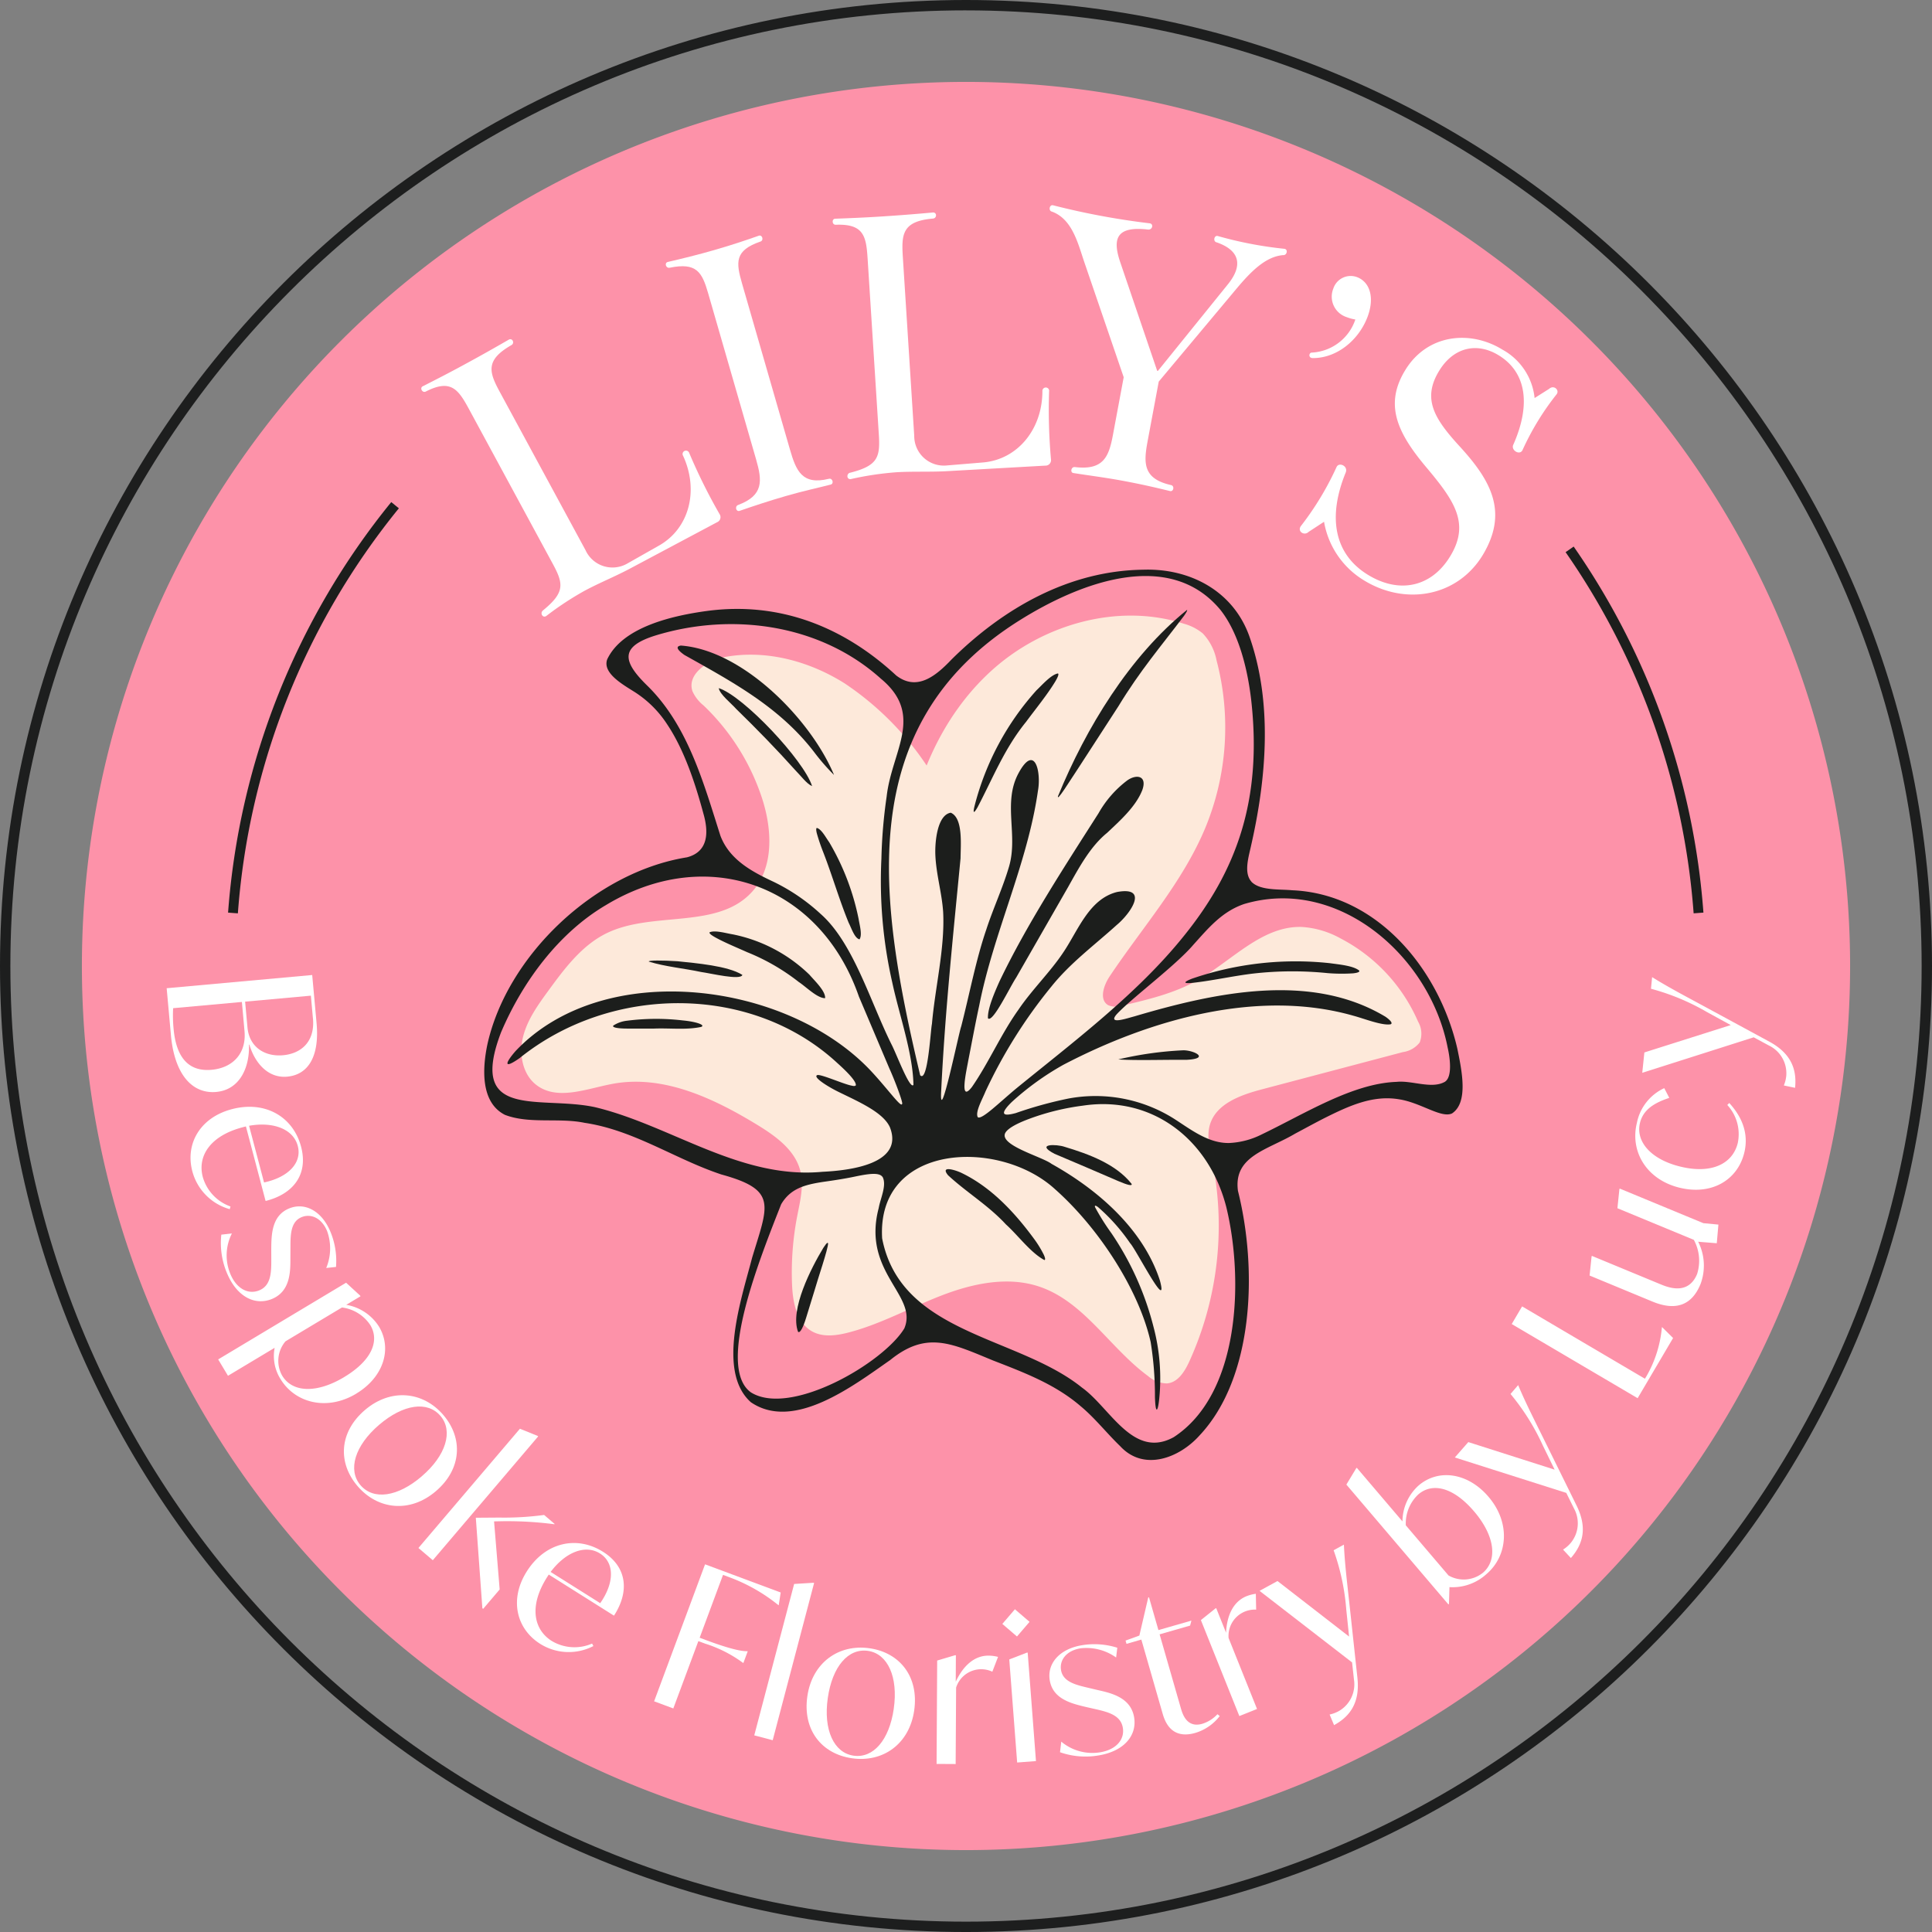 <svg xmlns="http://www.w3.org/2000/svg" width="295.082" height="295.083" viewBox="0 0 295.082 295.083">
  <rect x="0" y="0" width="295.082" height="295.083" fill="#808080" stroke="none"/>
  <g id="Group_2834" data-name="Group 2834" transform="translate(-12.141 -8.191)">
    <g id="Group_2830" data-name="Group 2830" transform="translate(12.141 8.191)">
      <path id="Path_6051" data-name="Path 6051" d="M303.872,162.345A135.032,135.032,0,1,1,168.84,27.313,135.032,135.032,0,0,1,303.872,162.345Z" transform="translate(-21.299 -14.804)" fill="#fd92a9"/>
      <path id="Path_6052" data-name="Path 6052" d="M171.031,184.83c-3.37-9.974-5.379-20.569-4.316-31.044s5.417-20.842,13.232-27.9,19.286-10.334,29.313-7.126a7.78,7.78,0,0,1,2.9,1.48,8.228,8.228,0,0,1,2.114,4.138,40.17,40.17,0,0,1-1.7,25.517c-3.463,8.346-9.621,15.228-14.638,22.742-.922,1.381-1.64,3.589-.193,4.4a3.12,3.12,0,0,0,2.23.033c3.866-.912,7.79-1.846,11.26-3.782,5.331-2.973,9.907-8.365,16.005-8.212a13.976,13.976,0,0,1,5.982,1.758,25.989,25.989,0,0,1,11.829,12.7,3.652,3.652,0,0,1,.25,3.182,3.911,3.911,0,0,1-2.573,1.477l-21.516,5.685c-3.242.857-6.987,2.176-7.947,5.389-.518,1.731-.053,3.583.315,5.352a50.068,50.068,0,0,1-3.486,30.867c-.694,1.51-1.74,3.181-3.4,3.312a4.506,4.506,0,0,1-2.88-1.127c-5.819-4.262-9.74-11.322-16.57-13.644-4.849-1.647-10.211-.5-14.988,1.345s-9.3,4.394-14.263,5.666c-1.8.461-3.8.723-5.434-.153-2.382-1.281-3-4.383-3.118-7.085a45.521,45.521,0,0,1,.775-10.518c.445-2.31,1.068-4.7.477-6.978-.831-3.206-3.811-5.319-6.639-7.042-6.647-4.05-14.292-7.633-21.949-6.235-3.97.723-8.474,2.645-11.69.209-2.151-1.626-2.715-4.738-2.068-7.358s2.272-4.873,3.862-7.053c2.487-3.408,5.123-6.947,8.916-8.795,7.071-3.444,17-.5,22.242-6.363,3.327-3.725,3.038-9.472,1.494-14.223a34.375,34.375,0,0,0-8.929-14.186,5.933,5.933,0,0,1-1.69-2.145c-.933-2.625,2.309-4.8,5.051-5.288,6.244-1.113,12.784.661,18.155,4.036a45.171,45.171,0,0,1,13.174,13.53" transform="translate(-28.462 -23.501)" fill="#fde9da"/>
      <path id="Path_6053" data-name="Path 6053" d="M109.737,112.246c3.438-2.791,3.151-4.12,1.493-7.183l-12.8-23.635c-1.634-3.014-2.779-4.56-6.564-2.633-.527.285-.994-.576-.441-.813,1.844-.937,3.928-2,6.079-3.171,3.11-1.684,5.094-2.821,6.982-3.907.6-.384,1.016.5.441.813-4.015,2.3-3.395,4.129-1.761,7.143l13.091,24.163a4.526,4.526,0,0,0,6.277,2.105l4.97-2.816c4.589-2.61,6.1-8.383,3.665-13.683a.519.519,0,1,1,.875-.558.655.655,0,0,1,.035.066,84.869,84.869,0,0,0,4.7,9.463.834.834,0,0,1-.354,1.125.642.642,0,0,1-.071.033l-13.018,6.929c-2.392,1.3-4.988,2.331-7.237,3.55a46.993,46.993,0,0,0-5.838,3.845c-.548.361-.994-.452-.514-.836" transform="translate(-26.829 -18.997)" fill="#fff"/>
      <path id="Path_6054" data-name="Path 6054" d="M143.545,94.437c3.936-1.475,3.684-3.725,2.749-6.967l-7.319-25.36c-.935-3.242-1.767-4.757-5.884-3.91-.59.114-.847-.775-.257-.889,2.068-.483,4.559-1.084,7.12-1.826,2.875-.829,4.832-1.507,6.736-2.169.56-.22.831.723.256.888-3.964,1.371-3.729,3.171-2.794,6.416l7.317,25.354c.936,3.242,1.861,5.468,5.933,4.463.574-.165.847.775.256.889-1.951.506-3.982.922-6.857,1.751-2.563.739-4.991,1.553-7,2.245-.559.219-.813-.67-.256-.888" transform="translate(-30.813 -17.307)" fill="#fff"/>
      <path id="Path_6055" data-name="Path 6055" d="M163.387,89.133c4.294-1.092,4.589-2.419,4.369-5.9l-1.71-26.829c-.218-3.422-.61-5.306-4.854-5.144-.6.038-.66-.94-.059-.923,2.067-.078,4.407-.172,6.849-.328,3.532-.224,5.808-.424,7.978-.617.7-.1.711.882.059.923-4.608.4-4.814,2.325-4.6,5.746l1.748,27.429a4.523,4.523,0,0,0,4.816,4.546l5.693-.472c5.262-.445,9.058-5.049,9.068-10.884a.518.518,0,0,1,1.026-.136.6.6,0,0,1,0,.07,85.465,85.465,0,0,0,.291,10.56.835.835,0,0,1-.792.875h-.08l-14.729.829c-2.715.173-5.506.023-8.059.186a47.242,47.242,0,0,0-6.914,1.04c-.648.1-.708-.827-.117-.974" transform="translate(-33.533 -16.932)" fill="#fff"/>
      <path id="Path_6056" data-name="Path 6056" d="M201.21,88.146c4.438.55,5.231-1.626,5.849-4.944l1.637-8.773-6.092-17.8c-.956-2.891-1.854-6.379-4.858-7.493-.588-.109-.4-1.127.181-.964a114.373,114.373,0,0,0,14.713,2.745c.652.066.483.977-.181.963-4.879-.577-5.512,1.355-4.3,4.955l5.65,16.611.107.022,10.653-13.182c2.44-2.982,1.807-5.255-1.675-6.458-.588-.11-.4-1.127.181-.964a59.618,59.618,0,0,0,10.155,1.949c.6.057.419,1.02-.181.964-2.7.215-4.963,2.561-7.1,5.1l-11.9,14.22-1.7,9.1c-.619,3.317-.736,5.731,3.566,6.7.589.11.409,1.073-.169.91-2.067-.5-4.134-.994-7.184-1.561-2.73-.51-5.331-.829-7.53-1.183-.542-.047-.376-.957.169-.91" transform="translate(-37.069 -16.813)" fill="#fff"/>
      <path id="Path_6057" data-name="Path 6057" d="M241.671,71.819a7.422,7.422,0,0,0,6.64-5.054,6.587,6.587,0,0,1-1.322-.361,3.285,3.285,0,0,1-2.128-4.13c.031-.094.065-.187.1-.277a2.785,2.785,0,0,1,3.538-1.729c.047.016.094.033.14.052,1.965.8,2.669,3.26,1.439,6.284-1.4,3.427-4.635,6.047-8.223,6.054-.778.036-.651-.854-.186-.841" transform="translate(-41.303 -17.966)" fill="#fff"/>
      <path id="Path_6058" data-name="Path 6058" d="M243.383,98.66l-2.366,1.548c-.671.672-1.8-.09-1.164-.912a45.161,45.161,0,0,0,5.431-8.992c.366-.8,1.823-.154,1.39.859-2.732,6.693-1.828,12.372,3.357,15.578,4.767,2.948,9.673,1.95,12.56-2.726,3.177-5.138.657-8.616-3.846-13.96-4.364-5.258-6.11-9.473-2.932-14.612,3.378-5.462,9.911-6.094,14.819-3.059a9.542,9.542,0,0,1,4.9,7.385l2.2-1.391c.746-.689,1.668.2,1.145.837a40.648,40.648,0,0,0-5.19,8.5c-.423.89-1.86,0-1.391-.858,2.705-6.134,1.949-11.018-2.217-13.595-3.38-2.089-6.929-1.214-9.1,2.306-2.691,4.352-.744,7.409,3.24,11.73,4.646,5.113,7.363,9.929,3.343,16.531-3.894,6.3-11.79,7.681-18.132,3.762a13.025,13.025,0,0,1-6.059-8.93" transform="translate(-41.145 -18.975)" fill="#fff"/>
      <path id="Path_6059" data-name="Path 6059" d="M55.73,196.135c-3.756.341-6.408-2.773-6.943-8.666l-.651-7.175,22.228-2.018.668,7.359c.463,5.1-1.287,7.874-4.493,8.166-2.962.271-4.97-2.169-5.769-4.894l-.061,0c.1,3.778-1.589,6.917-4.979,7.224m-.741-3.377c3.3-.3,5.342-2.547,5.036-5.906l-.4-4.458-10.5.952a20.649,20.649,0,0,0,.07,3.163c.425,4.671,2.53,6.544,5.8,6.247m15.481-7.839-.315-3.482-10.045.912.361,3.939c.271,2.992,2.625,4.5,5.433,4.247,2.748-.249,4.894-2.044,4.569-5.617" transform="translate(-22.68 -29.358)" fill="#fff"/>
      <path id="Path_6060" data-name="Path 6060" d="M60.629,203.545l-.533.141c-4.922,1.3-6.9,4.39-6.054,7.59a6.749,6.749,0,0,0,4.231,4.5l-.114.411a8.189,8.189,0,0,1-5.713-5.783c-1.119-4.24,1.223-8.223,6.026-9.488,5.129-1.355,9.378,1.175,10.584,5.736,1.127,4.269-1.229,7.238-5.422,8.282Zm.483-.095,2.286,8.655c3.782-.808,5.82-3.059,5.15-5.579-.68-2.579-3.745-3.736-7.44-3.078" transform="translate(-23.069 -31.505)" fill="#fff"/>
      <path id="Path_6061" data-name="Path 6061" d="M57.364,221.7l1.619-.181a7.384,7.384,0,0,0-.226,6.21c.934,2.234,2.725,3.18,4.428,2.469,1.807-.757,1.824-2.79,1.814-4.879l-.005-1.361c.023-2.169.018-5.125,2.705-6.249,2.375-.994,4.981.309,6.325,3.534a11.549,11.549,0,0,1,.859,5.389l-1.495.16a7.785,7.785,0,0,0,.134-5.638c-.864-2.065-2.525-2.7-3.91-2.119-1.783.745-1.673,2.994-1.69,4.861l-.007,1.331c.009,2.09.013,5.113-2.788,6.285-2.573,1.077-5.367-.28-6.883-3.9a11.762,11.762,0,0,1-.878-5.913" transform="translate(-23.563 -33.128)" fill="#fff"/>
      <path id="Path_6062" data-name="Path 6062" d="M77.926,247.234c-4.5,2.7-9.379,1.407-11.586-2.274a6.61,6.61,0,0,1-.872-4.732L58.342,244.5l-1.5-2.5,19.537-11.714,2.144,1.967.064.1-2.183,1.309a7.379,7.379,0,0,1,5,3.329c2.048,3.418.676,7.746-3.479,10.236M76.082,244.7c4.285-2.57,5.416-5.572,4-7.938a6.121,6.121,0,0,0-4.332-2.694l-8.625,5.17a4.6,4.6,0,0,0-.507,5.241c1.546,2.577,5.231,2.762,9.465.224" transform="translate(-23.52 -34.372)" fill="#fff"/>
      <path id="Path_6063" data-name="Path 6063" d="M81.3,251.567c3.939-3.367,8.879-2.872,11.987.764,3.029,3.543,2.812,8.244-1.149,11.631-3.939,3.367-8.855,2.852-11.964-.784-3.029-3.542-2.835-8.223,1.126-11.611M89.968,261.7c3.729-3.188,4.847-6.928,2.876-9.234-1.988-2.331-5.687-1.794-9.369,1.355-3.727,3.187-4.824,6.907-2.852,9.217,1.988,2.33,5.693,1.794,9.346-1.335" transform="translate(-25.568 -36.205)" fill="#fff"/>
      <path id="Path_6064" data-name="Path 6064" d="M108.891,256.059l.09.079L92.887,275.051l-2.195-1.869,15.5-18.212ZM103.1,279.516l-2.526,2.965-.117-.1-1-13.819,3.564-.025a45.445,45.445,0,0,0,6.867-.4l1.61,1.372-.041.047a55.59,55.59,0,0,0-8.475-.452l-.738.015Z" transform="translate(-26.783 -36.752)" fill="#fff"/>
      <path id="Path_6065" data-name="Path 6065" d="M112.2,279.1l-.295.467c-2.711,4.306-2.048,7.911.753,9.676a6.748,6.748,0,0,0,6.161.4l.2.378a8.192,8.192,0,0,1-8.123-.333c-3.7-2.337-4.71-6.843-2.063-11.045,2.826-4.487,7.655-5.539,11.649-3.023,3.735,2.349,4.036,6.13,1.682,9.759Zm.286-.4,7.575,4.771c2.215-3.17,2.169-6.206-.036-7.59-2.259-1.421-5.286-.181-7.539,2.824" transform="translate(-28.388 -38.613)" fill="#fff"/>
      <path id="Path_6066" data-name="Path 6066" d="M141.053,279.5l-3.569,9.6,1.034.385c3.1,1.155,5.219,1.711,6.248,1.67l.058.022-.662,1.782-.058-.023A19.709,19.709,0,0,0,138.321,290l-1.034-.385L133.461,299.9l-2.932-1.09,7.78-20.922,11.552,4.3-.3,1.949-.058-.022a26.382,26.382,0,0,0-7.335-4.2Z" transform="translate(-30.623 -38.962)" fill="#fff"/>
      <path id="Path_6067" data-name="Path 6067" d="M153.548,281.186l2.933-.181.117.032-6.325,24.016-2.817-.742Z" transform="translate(-32.255 -39.262)" fill="#fff"/>
      <path id="Path_6068" data-name="Path 6068" d="M156.417,299.4c.738-5.128,4.778-8.016,9.511-7.334,4.608.664,7.551,4.337,6.809,9.5-.739,5.128-4.773,7.984-9.506,7.3-4.614-.664-7.557-4.308-6.815-9.467m13.2,1.9c.7-4.855-.927-8.4-3.932-8.835-3.033-.437-5.456,2.4-6.144,7.2-.7,4.855.932,8.373,3.934,8.805,3.035.437,5.458-2.405,6.144-7.169" transform="translate(-33.108 -40.319)" fill="#fff"/>
      <path id="Path_6069" data-name="Path 6069" d="M187.66,293.509l-.871,2.259a4.024,4.024,0,0,0-5.347,1.945,3.958,3.958,0,0,0-.186.475l-.069,11.681-2.912-.017.09-15.788,2.733-.813h.124L181.2,297.3c1.149-2.477,2.875-4,5.021-3.987a6.1,6.1,0,0,1,1.439.193" transform="translate(-35.226 -40.442)" fill="#fff"/>
      <path id="Path_6070" data-name="Path 6070" d="M189.388,287.722l1.921-2.238,2.237,1.92-1.92,2.238Zm1.061,5.422,2.689-1.036.122-.009,1.265,16.571-2.873.22Z" transform="translate(-36.298 -39.694)" fill="#fff"/>
      <path id="Path_6071" data-name="Path 6071" d="M198.966,307.888l.19-1.619a7.384,7.384,0,0,0,6,1.619c2.387-.409,3.712-1.942,3.4-3.755-.331-1.934-2.31-2.405-4.347-2.866l-1.327-.3c-2.109-.51-4.99-1.169-5.48-4.04-.435-2.538,1.421-4.789,4.867-5.374a11.574,11.574,0,0,1,5.446.376l-.181,1.493a7.785,7.785,0,0,0-5.465-1.4c-2.206.377-3.2,1.854-2.946,3.334.326,1.9,2.54,2.3,4.357,2.74l1.3.307c2.038.46,4.985,1.138,5.5,4.13.472,2.751-1.481,5.169-5.348,5.83a11.759,11.759,0,0,1-5.964-.474" transform="translate(-37.065 -40.263)" fill="#fff"/>
      <path id="Path_6072" data-name="Path 6072" d="M224.6,301.6a7.374,7.374,0,0,1-3.728,2.57c-3.624,1.042-4.625-1.669-4.99-2.936l-3.253-11.315-2.269.651-.144-.5,2.109-.765,1.355-5.814.117-.033,1.439,5.01,5.038-1.446-.2.758-4.655,1.337,3.235,11.256c.245.855.889,3.094,3.276,2.408a5.3,5.3,0,0,0,2.322-1.465Z" transform="translate(-38.306 -39.498)" fill="#fff"/>
      <path id="Path_6073" data-name="Path 6073" d="M231.341,282.861l.048,2.426a4.02,4.02,0,0,0-4.218,3.812,3.949,3.949,0,0,0,.007.517l4.345,10.843-2.7,1.084-5.873-14.657,2.224-1.784.115-.045,1.505,3.756c.129-2.727,1.152-4.789,3.145-5.587a6.143,6.143,0,0,1,1.406-.361" transform="translate(-39.533 -39.441)" fill="#fff"/>
      <path id="Path_6074" data-name="Path 6074" d="M245.749,274.557c.137,2.929.469,5.58.933,9.87l1.134,10.5c.4,3.8-1.15,5.873-3.57,7.2l-.679-1.62a5.074,5.074,0,0,0,1.421-.534,4.7,4.7,0,0,0,2.3-4.789l-.29-2.637-14.131-10.93,2.742-1.5,10.933,8.48-.429-4.1a34.968,34.968,0,0,0-1.932-9.078Z" transform="translate(-40.49 -38.64)" fill="#fff"/>
      <path id="Path_6075" data-name="Path 6075" d="M269.263,266.015c3.4,3.991,2.929,9.02-.337,11.8a7.675,7.675,0,0,1-5.639,1.983l-.074,2.56-.09.078-15.582-18.3,1.5-2.488.09-.08,6.976,8.191a7.437,7.437,0,0,1,2.485-5.5c3.033-2.584,7.526-1.941,10.662,1.746m-2.2,2.237c-3.239-3.8-6.409-4.407-8.51-2.62a6.054,6.054,0,0,0-1.923,4.738l6.519,7.654a4.676,4.676,0,0,0,5.251-.406c2.259-1.927,1.864-5.612-1.336-9.369" transform="translate(-41.904 -37.389)" fill="#fff"/>
      <path id="Path_6076" data-name="Path 6076" d="M275.546,247.594c1.135,2.705,2.357,5.08,4.265,8.952l4.67,9.469c1.683,3.434.935,5.913-.882,7.99l-1.195-1.29a5.035,5.035,0,0,0,1.15-.989,4.7,4.7,0,0,0,.519-5.292l-1.175-2.376-17.025-5.412,2.059-2.349,13.187,4.211-1.807-3.7a34.968,34.968,0,0,0-4.932-7.861Z" transform="translate(-43.672 -36.041)" fill="#fff"/>
      <path id="Path_6077" data-name="Path 6077" d="M298.452,237.449l1.685,1.67-5.416,9.192L275.49,236.983l1.587-2.695,18.757,11.048.3-.5a18.163,18.163,0,0,0,2.291-7.333Z" transform="translate(-44.599 -34.758)" fill="#fff"/>
      <path id="Path_6078" data-name="Path 6078" d="M308.328,219.875l-.25,2.849-2.792-.226-.057-.024a8.072,8.072,0,0,1,.355,6.518c-1.3,3.145-3.7,4.14-7.331,2.64l-9.6-3.976.3-2.891.046-.113,10.426,4.314c1.161.481,4.278,1.77,5.649-1.545a6.7,6.7,0,0,0-.5-5.216l-11.672-4.83.3-2.891.047-.113,12.777,5.286Z" transform="translate(-45.868 -32.838)" fill="#fff"/>
      <path id="Path_6079" data-name="Path 6079" d="M303.118,212.6c-5.06-1.249-7.564-5.561-6.5-9.878A7.445,7.445,0,0,1,300.8,197.4l.771,1.485c-2.3.758-3.976,1.8-4.472,3.8-.706,2.857,1.654,5.587,6.118,6.687,4.852,1.2,8.037-.452,8.808-3.575a6.569,6.569,0,0,0-1.595-5.825l.3-.305c1.988,2.169,3,4.721,2.291,7.608-1.028,4.167-4.992,6.537-9.9,5.325" transform="translate(-46.613 -31.202)" fill="#fff"/>
      <path id="Path_6080" data-name="Path 6080" d="M219.011,157.448c1.355,1.348,4.229,1.091,6.187,1.276,13.019.533,22.461,12.083,25.245,24.216.709,3.443,1.69,8.223-.82,9.873-1.667.767-4.774-1.668-8.132-2.169-3.966-.655-7.59,1.008-11.214,2.811-1.545.781-3.072,1.626-4.608,2.44-4.24,2.516-9.466,3.41-8.736,8.752,3.018,12.043,2.41,28.533-5.862,37.339-3.111,3.475-8.532,5.544-12.131,1.641-2.031-1.95-3.846-4.287-6.041-6.106-3.908-3.364-8.65-5.143-13.373-6.978-6.276-2.576-10.12-4.595-15.7-.073-5.644,3.932-14.753,10.933-21.3,6.441-5.241-4.693-1.418-15.806.2-22.059,2.419-8.037,3.96-10.346-4.682-12.714-7.094-2.349-13.315-6.762-20.9-7.892-3.95-.82-8.434.214-12.17-1.218-3.766-1.912-3.434-7.144-2.685-10.735,3.009-13.6,16.419-26.342,30.49-28.6,3.326-.865,3.3-3.908,2.517-6.65-1.242-4.608-2.922-9.734-5.528-13.636a16.46,16.46,0,0,0-5.14-5.06c-1.774-1.117-4.776-2.838-4.032-4.891,2.367-5.012,10.167-6.7,15.248-7.392,11.17-1.488,20.954,2.5,28.883,9.849,3.24,2.51,6.163-.024,8.488-2.465,7.914-7.825,17.946-13.539,29.245-13.682,7.075-.241,13.656,3.188,16.165,10.037,3.637,10.175,2.67,21.741.321,32.063-.361,1.7-1.164,4.157.017,5.512ZM177.218,193.4c.29.181,1.072-.325,2.184-1.248,1.175-.982,2.414-2.109,3.614-3.11,8.773-7.154,18.513-14.457,25.6-23.269,8.062-9.948,12.075-20.774,10.328-36.192-.55-4.649-1.867-10.1-4.683-13.671-7.879-9.52-21.678-4.035-30.549,1.506-25.942,16.138-21.526,43.308-15.319,69.558,1.175,1.27,1.591-6.948,1.8-7.829.485-5.635,2-11.573,1.711-17.112-.2-2.956-1.062-5.7-1.19-8.7-.083-2.107.321-6.116,2.349-6.452,1.917.806,1.512,4.938,1.5,6.958-1.161,12.065-2.381,23.6-2.958,35.542-.324,5.84,2.715-9.008,3.061-9.873,1.3-5.078,2.259-10.211,3.832-14.792,1.016-3.139,2.539-6.416,3.471-9.612,1.412-4.812-.971-9.7,1.416-14.2,2.53-4.724,3.517-.221,3,2.62-1.595,11.162-6.782,21.686-8.969,32.8-.609,2.814-1.134,5.675-1.69,8.494-.2,1.2-1.462,6.6.586,3.937,2.53-3.645,4.468-8.132,7.1-11.8,2.038-3.017,4.861-5.763,6.787-8.658,2.293-3.348,3.945-8.223,8.262-9.307,4.944-.908,2.084,3.266-.035,5.028-3.419,3.1-7.1,5.8-10,9.424a76,76,0,0,0-10.057,16.022c-.465,1.164-1.615,3.158-1.168,3.932Zm-9.849-4.978c-.1-4.87-2.176-10.662-3.23-15.587a69.765,69.765,0,0,1-1.664-18.935,77.378,77.378,0,0,1,.8-9.488c.774-6.958,5.836-12.432-.878-18-9.178-8.266-22.552-10.183-34.291-6.641-5.693,1.732-5.171,4.032-1.322,7.771,6.168,6.093,8.543,14.828,11.106,22.87,1.392,3.641,4.767,5.46,8.172,7.048a29.542,29.542,0,0,1,7.13,4.879c5.02,4.421,7.61,13.5,10.852,19.98.709,1.355,2.76,6.854,3.316,6.144Zm-8.8.073c.066-.735-1.916-2.559-2.824-3.378C142.658,173,121.194,173.1,107.21,184.367c-2.523,1.765-2.2.74-.612-1.084,13.581-14.358,41.86-10.572,54.56,3.343.975,1.053,2.053,2.357,2.9,3.354.927,1.1,1.5,1.7,1.574,1.385.228-.053-1.135-3.665-1.936-5.411-1.482-3.494-3.313-7.826-4.66-10.994-5.892-17-23.078-23.384-38.664-13.954-7.149,4.214-12.674,11.617-15.994,19.427-5.16,13.522,5.988,9.606,14.367,11.426,11.591,2.783,22.161,11.054,34.721,9.866,3.994-.187,12.523-1.134,10.307-6.8-1.02-2.284-4.775-3.894-7.8-5.38-1.611-.781-4.113-2.331-3.262-2.6.663-.09,3.772,1.289,5.06,1.588.277.049.6.181.8-.014Zm90.03-.561c1.084-.788.727-3.581.361-5.184-2.725-13.972-16.729-26.2-31.1-21.919-3.408,1.166-5.479,3.721-7.728,6.206-2.705,3.183-9.488,8.206-11.726,10.632-1.446,1.674,1.675.578,2.7.32,12.327-3.65,26.963-6.818,38.38.069.819.586,1.1,1,.765,1.134-1.273.248-4.1-.883-5.676-1.3-14.569-4.161-31.06.568-44.292,7.48a42.216,42.216,0,0,0-7.857,5.656c-.858.828-1.3,1.446-1.22,1.742.078.312.723.276,1.793-.014a61.812,61.812,0,0,1,8.065-2.224,22.489,22.489,0,0,1,16.308,3.219c2.509,1.631,5.1,3.614,8.175,3.578a12.25,12.25,0,0,0,5.021-1.317c6.563-3.149,13.855-7.792,20.592-8.022,2.349-.254,5.353,1.142,7.383-.014Zm-44.087,50.1c-.134-.051-.219-.728-.258-1.887a51.55,51.55,0,0,0-.655-8.413c-1.756-7.884-7.868-17.386-14.627-23.37-8.533-7.8-27.246-7.025-26.385,7.53,2.862,14.711,20.7,14.854,30.533,22.8,4.3,3.072,7.8,10.977,14,7.562,10.137-6.6,10.7-24.09,8.048-35.072-2.584-10.287-11.246-17.178-21.935-15.56a36.871,36.871,0,0,0-7.934,1.922c-2.111.762-3.68,1.6-3.96,2.37-.628,1.84,5.722,3.524,7.125,4.6,7.1,3.953,14,9.979,16.544,17.8,1.4,5.221-3.7-4.848-4.543-5.683a28.769,28.769,0,0,0-4.87-5.486c-.181-.146-.617-.442-.493-.028a35.331,35.331,0,0,0,2.5,3.981,45.139,45.139,0,0,1,6.436,14.324,30.705,30.705,0,0,1,.878,10.883c-.108,1.105-.259,1.742-.387,1.725Zm-41.9-35.562c-.505-.644-1.956-.471-3.969-.061-1.592.346-3.389.62-5,.846-2.872.435-5.06,1.011-6.483,3.434-3.286,8.367-9.964,24.914-4.608,28.728,6.034,3.762,20.2-4.466,23.419-9.769,2.159-5.08-6.506-8.52-3.913-18.375.258-1.486,1.265-3.494.6-4.757Z" transform="translate(-27.854 -22.752)" fill="#1c1e1c"/>
      <path id="Path_6081" data-name="Path 6081" d="M186.956,181.638c-.072-1.471,1.038-3.99,1.745-5.581,4.138-8.674,9.888-17.471,15.145-25.72a16.331,16.331,0,0,1,4.393-5.019c1.43-1,3.059-.7,2.3,1.457-.982,2.544-3.411,4.69-5.377,6.55-2.543,2.066-4.219,5.169-5.949,8.257l-7.952,13.864c-.967,1.455-3.552,6.906-4.286,6.224Z" transform="translate(-36.063 -26.127)" fill="#1c1e1c"/>
      <path id="Path_6082" data-name="Path 6082" d="M198.792,145.025c4.27-10.409,10.92-21.373,19.708-28.463.09.037-.063.335-.426.863-3.6,4.763-6.726,8.376-10.053,13.856-2.62,4.016-5.679,8.808-8.234,12.667-.714,1.051-1.048,1.43-1,1.109Z" transform="translate(-37.204 -23.408)" fill="#1c1e1c"/>
      <path id="Path_6083" data-name="Path 6083" d="M197.431,127.313c.136.095,0,.5-.408,1.193-1.214,2.018-3.023,4.222-4.467,6.175-3.31,4.074-5.033,8.516-7.409,13.039-.643,1.125-.733.858-.452-.239a41.877,41.877,0,0,1,9.443-17.606c.9-.852,2.219-2.378,3.272-2.574Z" transform="translate(-35.831 -24.443)" fill="#1c1e1c"/>
      <path id="Path_6084" data-name="Path 6084" d="M157.531,181.106c-1.222-.022-2.882-1.737-4-2.469a32.173,32.173,0,0,0-7.883-4.555c-1.573-.707-3.5-1.494-4.938-2.3-.615-.352-.89-.6-.8-.738.809-.361,2.476.139,3.5.306a23.4,23.4,0,0,1,11.754,6.178c.764.9,2.452,2.473,2.386,3.553Z" transform="translate(-31.527 -28.649)" fill="#1c1e1c"/>
      <path id="Path_6085" data-name="Path 6085" d="M123.621,186.715a4.8,4.8,0,0,1,2.1-.744,34.848,34.848,0,0,1,8.474-.05c2.169.2,3.576.73,2.837,1-2.319.485-4.676.156-7.163.25h-4.047c-1.483,0-2.329-.16-2.218-.42Z" transform="translate(-29.955 -30.072)" fill="#1c1e1c"/>
      <path id="Path_6086" data-name="Path 6086" d="M143.919,178.04c-.319.839-4.762-.248-6.309-.464-2.582-.553-5.492-.813-7.964-1.582-.235-.211,2.114-.208,4.357-.059,2.847.3,7.69.695,9.9,2.074Z" transform="translate(-30.537 -29.122)" fill="#1c1e1c"/>
      <path id="Path_6087" data-name="Path 6087" d="M194.879,224.971c-2.119-1.142-3.994-3.754-5.857-5.431-2.7-2.928-6-4.879-8.848-7.518-1.306-1.6,1.3-.736,2.094-.337,4.635,2.245,8.256,6.209,11.242,10.327a16.113,16.113,0,0,1,1.3,2.179c.2.452.245.73.1.774Z" transform="translate(-35.375 -32.522)" fill="#1c1e1c"/>
      <path id="Path_6088" data-name="Path 6088" d="M209.864,212.99c.058.309-.676.114-2.02-.457-2.924-1.265-6.887-2.968-9.768-4.18-3.016-1.565.311-1.492,1.551-1.063,3.658,1.1,7.83,2.62,10.227,5.66Z" transform="translate(-37.017 -32.129)" fill="#1c1e1c"/>
      <path id="Path_6089" data-name="Path 6089" d="M246.895,177.4c.073.181-.261.323-.941.395a26.74,26.74,0,0,1-3.908-.032,53.144,53.144,0,0,0-11.4.073c-3.006.361-6.2,1.079-9.162,1.408-1.446.152-1.553-.077-.169-.624a48.7,48.7,0,0,1,21.114-2.37c1.355.193,3.529.374,4.447,1.122Z" transform="translate(-39.282 -29.135)" fill="#1c1e1c"/>
      <path id="Path_6090" data-name="Path 6090" d="M209.015,192.388A53.857,53.857,0,0,1,218.924,191c1.635-.007,4.17,1.278.457,1.458-2.967-.037-7.782.124-10.384-.063Z" transform="translate(-38.188 -30.585)" fill="#1c1e1c"/>
      <path id="Path_6091" data-name="Path 6091" d="M158.359,142.32a33.112,33.112,0,0,1-3.052-3.524c-5.291-6.845-12.394-10.632-19.766-14.771-.553-.388-1.686-1.265-.542-1.437,9.45.692,19.83,11.254,23.382,19.735Z" transform="translate(-31.007 -23.989)" fill="#1c1e1c"/>
      <path id="Path_6092" data-name="Path 6092" d="M164.519,170.428c-.75-.205-1.217-1.739-1.626-2.514-1.446-3.524-2.5-7.209-3.885-10.774a29.807,29.807,0,0,1-.994-2.926c-.112-.471-.114-.748.007-.8.723.187,1.379,1.479,1.888,2.177a37.618,37.618,0,0,1,4.5,11.747c.142.918.578,2.376.149,3.072Z" transform="translate(-33.265 -26.961)" fill="#1c1e1c"/>
      <path id="Path_6093" data-name="Path 6093" d="M155.687,144.739c-.787-.323-1.766-1.647-2.5-2.376-2.867-3.2-5.955-6.369-9.068-9.4-.758-.86-2.508-2.227-2.664-3.178,3.8,1.217,13.018,11.052,14.248,14.943Z" transform="translate(-31.677 -24.683)" fill="#1c1e1c"/>
      <path id="Path_6094" data-name="Path 6094" d="M154.828,237.135c-1.271-3.4,2.012-9.759,3.842-12.791.22-.308.641-1.029.745-.714,0,.873-1.578,5.437-2.089,7.254-.452,1.476-.9,2.916-1.248,4.054-.465,1.528-.925,2.395-1.214,2.219Z" transform="translate(-32.939 -33.723)" fill="#1c1e1c"/>
      <path id="Path_6095" data-name="Path 6095" d="M167.505,308.552c-81.352,0-147.541-66.187-147.541-147.542S86.153,13.469,167.505,13.469,315.046,79.658,315.046,161.01,248.857,308.552,167.505,308.552m0-293.5c-80.483,0-145.956,65.477-145.956,145.959S87.022,306.97,167.505,306.97s145.959-65.476,145.959-145.96S247.989,15.054,167.505,15.054" transform="translate(-19.964 -13.469)" fill="#1d1e1e"/>
      <path id="Path_6096" data-name="Path 6096" d="M59.343,161.146A111.71,111.71,0,0,1,84.1,98.862" transform="translate(-23.76 -21.702)" fill="none" stroke="#1c1e1c" stroke-miterlimit="10" stroke-width="1.5"/>
      <path id="Path_6097" data-name="Path 6097" d="M285.279,106.329a111.609,111.609,0,0,1,19.687,55.534" transform="translate(-45.543 -22.422)" fill="none" stroke="#1c1e1c" stroke-miterlimit="10" stroke-width="1.5"/>
      <path id="Path_6098" data-name="Path 6098" d="M299.06,178.633c2.49,1.553,4.86,2.786,8.655,4.843l9.281,5.03c3.356,1.828,4.18,4.287,3.9,7.033l-1.717-.361a5.059,5.059,0,0,0,.369-1.473,4.7,4.7,0,0,0-2.634-4.62l-2.337-1.26-17.023,5.422.323-3.111,13.192-4.18-3.614-1.978a34.916,34.916,0,0,0-8.569-3.57Z" transform="translate(-46.726 -29.392)" fill="#fff"/>
    </g>
  </g>
</svg>
